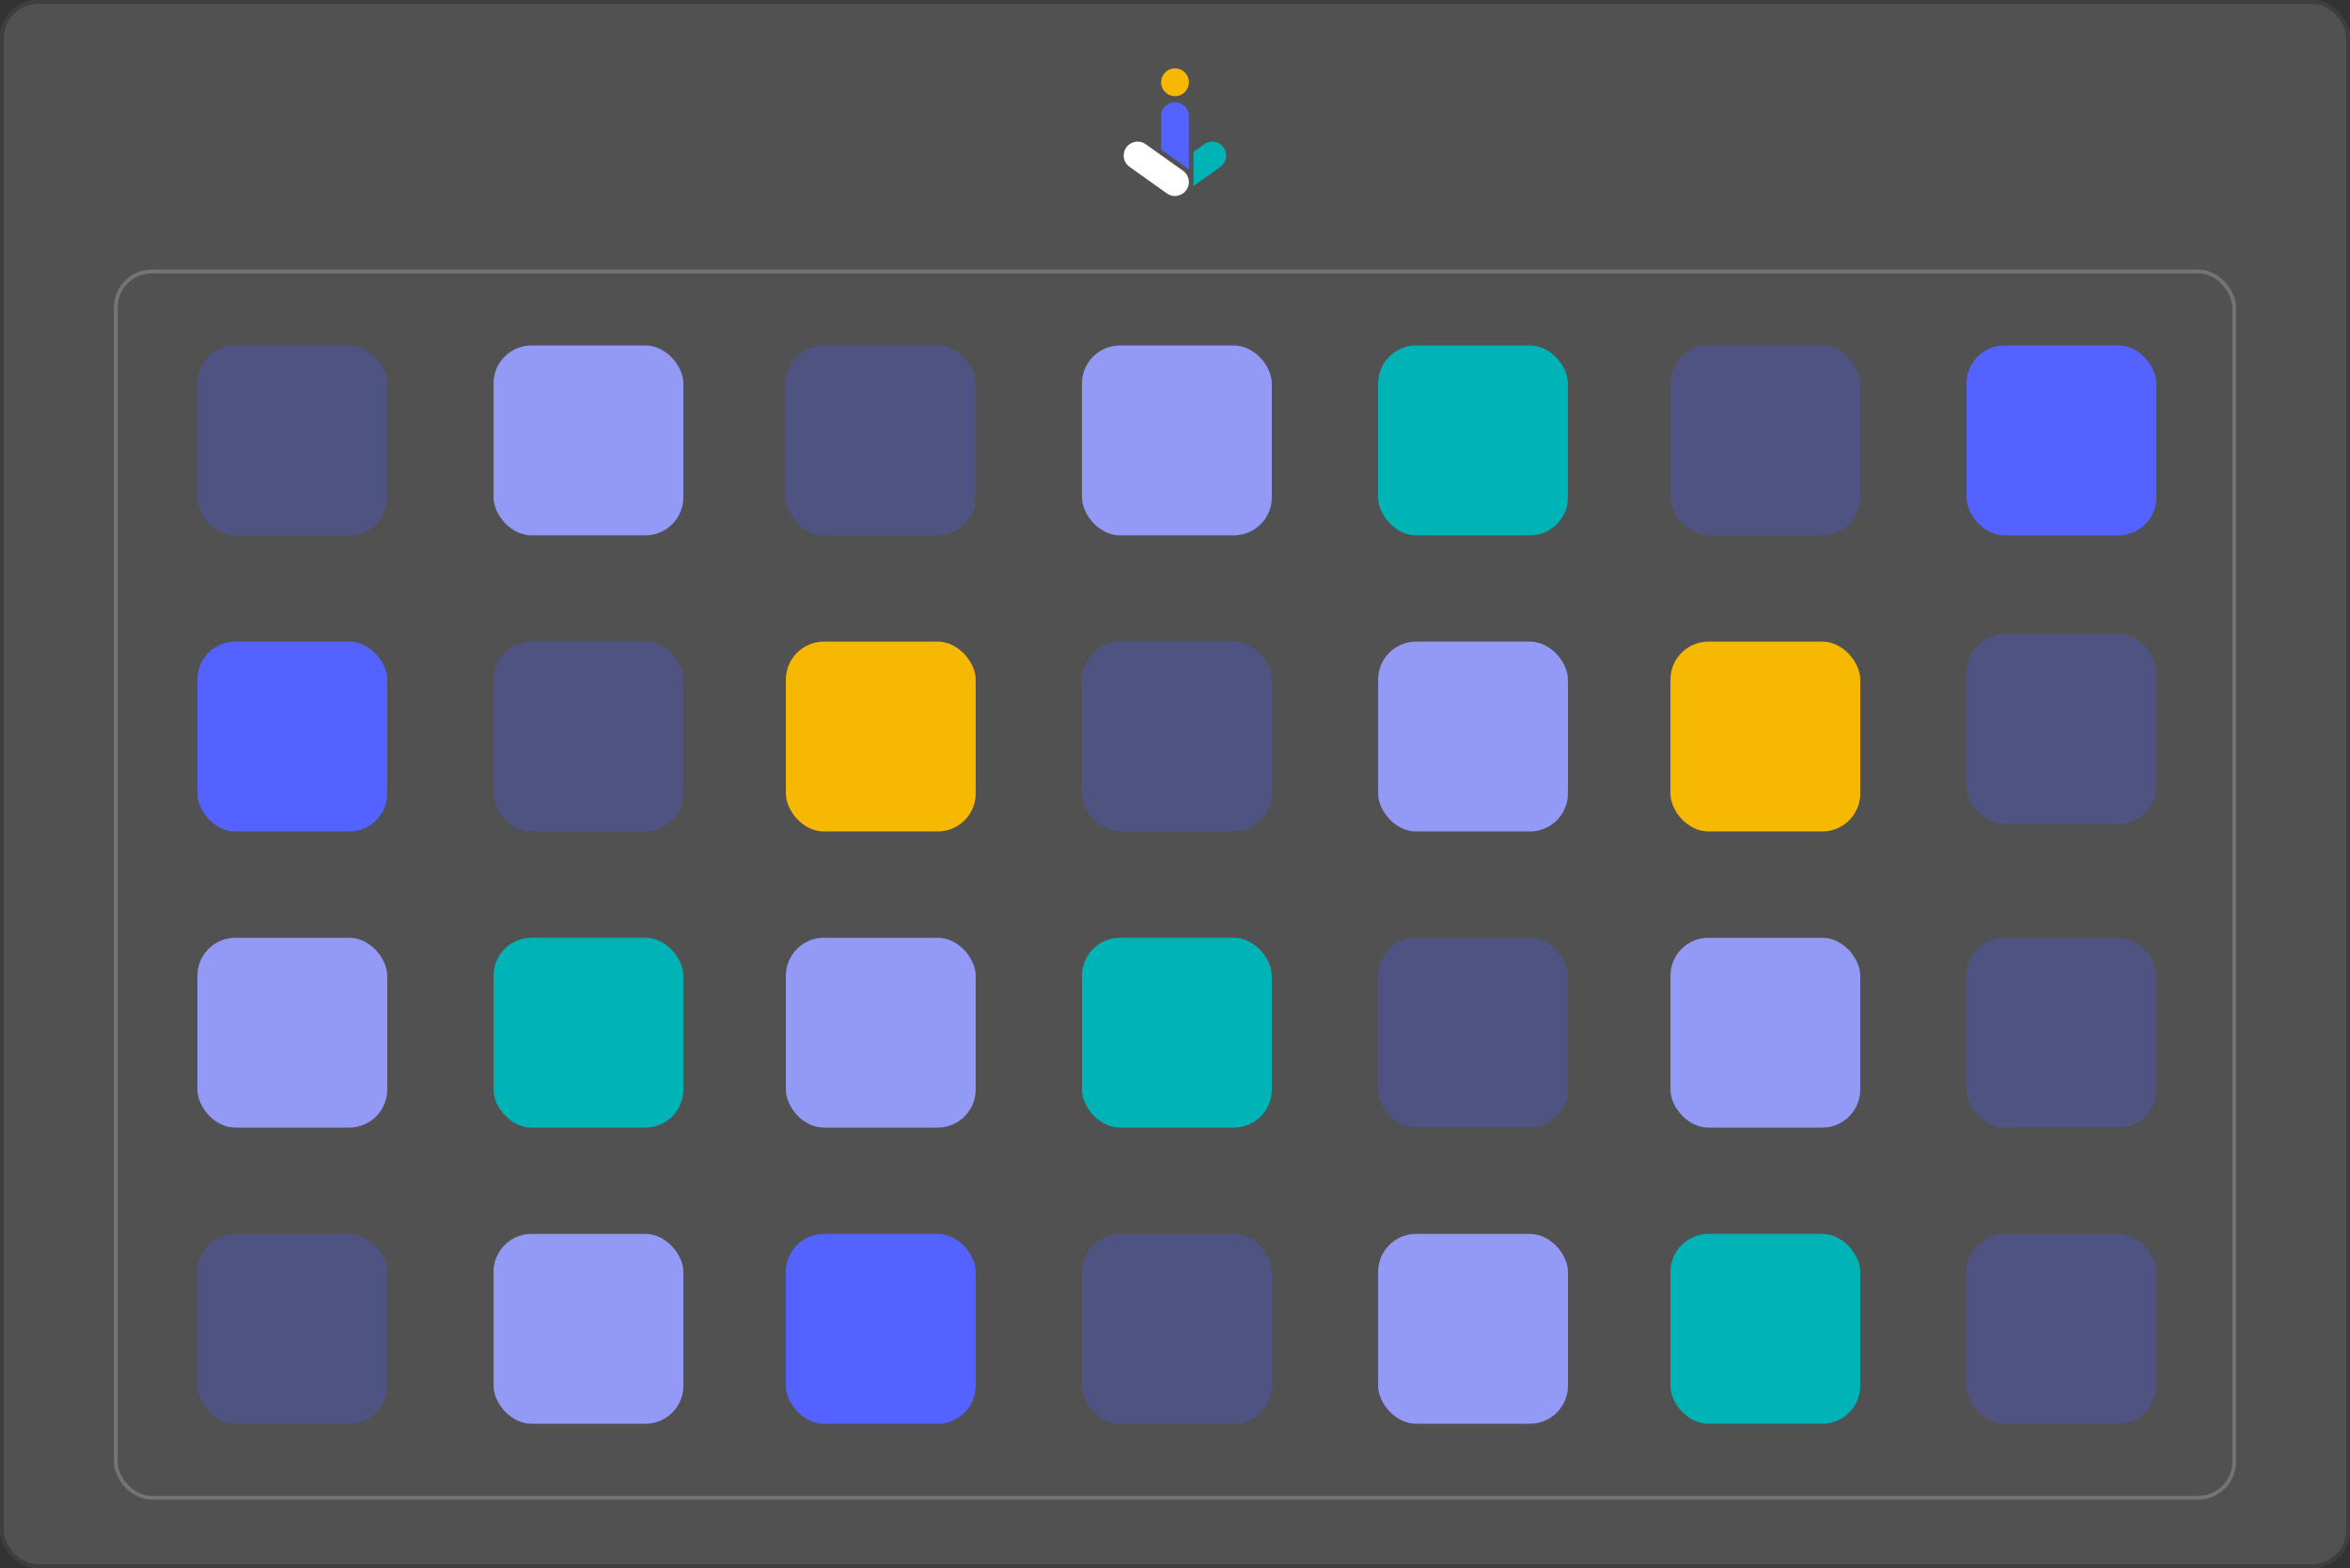 <?xml version="1.0" encoding="UTF-8"?> <svg xmlns="http://www.w3.org/2000/svg" width="619" height="413" viewBox="0 0 619 413"><rect x="0" y="0" width="619" height="413" fill="#333333" stroke="none"/><g id="Group_12890" data-name="Group 12890" transform="translate(-920 -2164)"><g id="Rectangle_19" data-name="Rectangle 19" transform="translate(920 2164)" fill="#ffffff3b" stroke="#7e7e7e" stroke-width="1" opacity="0.15"><rect width="619" height="413" rx="10" stroke="none"></rect><rect x="0.5" y="0.5" width="618" height="412" rx="9.5" fill="none"></rect></g><g id="Group_38" data-name="Group 38" transform="translate(0 1)"><g id="Logo-black" transform="translate(1215.977 2180.917)"><g id="Group_3" data-name="Group 3" transform="translate(9.855 0.083)"><g id="Group_1" data-name="Group 1" transform="translate(0 0)"><path id="Path_1" data-name="Path 1" d="M204.318,349.7h0c-.009.027-.009.054-.018.089A.392.392,0,0,1,204.318,349.7Z" transform="translate(-195.903 -318.627)" fill="#7bf"></path><path id="Path_2" data-name="Path 2" d="M211.711,224.44l-7.211,5.131a5.131,5.131,0,0,0,.125-1.107V220.5l2.847-2.026a3.657,3.657,0,1,1,4.239,5.961Z" transform="translate(-196.085 -198.497)" fill="#00b3b6"></path><path id="Path_3" data-name="Path 3" d="M117.609,105.159v14.154a4.776,4.776,0,0,0-.83-.75L115,117.3h0l-1.044-.741-3.659-2.606v-8.79a3.654,3.654,0,1,1,7.309,0Z" transform="translate(-110.291 -92.576)" fill="#5463ff"></path><circle id="Ellipse_1" data-name="Ellipse 1" cx="3.668" cy="3.668" r="3.668" fill="#f7b801"></circle><path id="Path_4" data-name="Path 4" d="M204.227,349.7c-.009.027-.018.062-.027.089.009-.027.018-.054.027-.089Z" transform="translate(-195.811 -318.627)" fill="#7bf"></path></g></g><path id="Path_11" data-name="Path 11" d="M17.173,228.464c0,.107-.009.205-.009.295a1.072,1.072,0,0,1-.027.178c-.009.1-.027.2-.045.294s-.054.205-.089.312c-.027.089-.062.178-.1.277-.018.045-.036.089-.054.125a1.2,1.2,0,0,1-.107.214c-.009.027-.027.045-.036.071-.054.089-.107.178-.17.268s-.125.178-.187.259l-.018.018a2.18,2.18,0,0,1-.241.259.108.108,0,0,1-.045.045c-.071.071-.134.125-.205.187-.045.036-.089.071-.125.1a1.272,1.272,0,0,1-.178.125c-.045.027-.1.062-.143.089-.018.009-.036.027-.054.027-.045.027-.08.045-.125.071a.009.009,0,0,0-.009.009,1.451,1.451,0,0,1-.205.1l-.054.027c-.027.009-.045.018-.071.027a.033.033,0,0,1-.027.009l-.08.027a.483.483,0,0,0-.089.027,3.062,3.062,0,0,1-.643.152l-.071.009-.027.036h-.018a.275.275,0,0,1-.089.009.067.067,0,0,1-.045.009,2.5,2.5,0,0,1-.259.009H13.5a2.418,2.418,0,0,1-.259-.009.113.113,0,0,1-.054-.009.152.152,0,0,1-.062-.009.1.1,0,0,1-.045-.009.054.054,0,0,1-.036-.009.247.247,0,0,1-.08-.009c-.036-.009-.071-.009-.107-.018s-.045-.009-.071-.009c-.009,0-.018-.009-.027-.009h-.009l-.214-.054a.562.562,0,0,1-.062-.018.054.054,0,0,0-.036-.009c-.027-.009-.045-.018-.071-.027a.788.788,0,0,1-.134-.045.235.235,0,0,1-.071-.027.417.417,0,0,1-.089-.045,1.912,1.912,0,0,1-.2-.089c-.018-.009-.036-.009-.054-.027s-.027-.009-.036-.018a.2.2,0,0,0-.045-.027c-.08-.045-.161-.089-.241-.143-.009,0-.018-.009-.027-.018s-.018-.009-.027-.018l-.054-.027-2.624-1.874-7.211-5.131A3.657,3.657,0,1,1,5.8,218.478L8.641,220.5l1.223.866,2.615,1.856,1.044.75,2.124,1.508A3.7,3.7,0,0,1,17.173,228.464Z" transform="translate(0 -198.414)" fill="#fff"></path></g><g id="Rectangle_20" data-name="Rectangle 20" transform="translate(950 2234)" fill="none" stroke="rgba(255,255,255,0.2)" stroke-width="1"><rect width="559" height="324" rx="10" stroke="none"></rect><rect x="0.5" y="0.5" width="558" height="323" rx="9.5" fill="none"></rect></g><g id="Group_37" data-name="Group 37" transform="translate(8 -9)"><g id="Group_12891" data-name="Group 12891"><rect id="Rectangle_21" data-name="Rectangle 21" width="50" height="50" rx="10" transform="translate(964 2263)" fill="#4f5382"></rect><rect id="Rectangle_65" data-name="Rectangle 65" width="50" height="50" rx="10" transform="translate(964 2419)" fill="#929af5"></rect><rect id="Rectangle_45" data-name="Rectangle 45" width="50" height="50" rx="10" transform="translate(964 2341)" fill="#5463ff"></rect><rect id="Rectangle_22" data-name="Rectangle 22" width="50" height="50" rx="10" transform="translate(1042 2263)" fill="#929af5"></rect><rect id="Rectangle_46" data-name="Rectangle 46" width="50" height="50" rx="10" transform="translate(1042 2341)" fill="#4f5382"></rect><rect id="Rectangle_58" data-name="Rectangle 58" width="50" height="50" rx="10" transform="translate(1042 2419)" fill="#00b3b6"></rect><rect id="Rectangle_51" data-name="Rectangle 51" width="50" height="50" rx="10" transform="translate(1119 2341)" fill="#f7b801"></rect><rect id="Rectangle_63" data-name="Rectangle 63" width="50" height="50" rx="10" transform="translate(1197 2419)" fill="#00b3b6"></rect><rect id="Rectangle_35" data-name="Rectangle 35" width="50" height="50" rx="10" transform="translate(1119 2263)" fill="#4f5382"></rect><rect id="Rectangle_47" data-name="Rectangle 47" width="50" height="50" rx="10" transform="translate(1119 2419)" fill="#929af5"></rect><rect id="Rectangle_2426" data-name="Rectangle 2426" width="50" height="50" rx="10" transform="translate(1275 2419)" fill="#4f5382"></rect><rect id="Rectangle_42" data-name="Rectangle 42" width="50" height="50" rx="10" transform="translate(1197 2263)" fill="#929af5"></rect><rect id="Rectangle_2425" data-name="Rectangle 2425" width="50" height="50" rx="10" transform="translate(1352 2263)" fill="#4f5382"></rect><rect id="Rectangle_54" data-name="Rectangle 54" width="50" height="50" rx="10" transform="translate(1275 2341)" fill="#929af5"></rect><rect id="Rectangle_36" data-name="Rectangle 36" width="50" height="50" rx="10" transform="translate(1197 2341)" fill="#4f5382"></rect><rect id="Rectangle_25" data-name="Rectangle 25" width="50" height="50" rx="10" transform="translate(1275 2263)" fill="#00b3b6"></rect><rect id="Rectangle_67" data-name="Rectangle 67" width="50" height="50" rx="10" transform="translate(1352 2419)" fill="#929af5"></rect><rect id="Rectangle_37" data-name="Rectangle 37" width="50" height="50" rx="10" transform="translate(1430 2339)" fill="#4f5382"></rect><rect id="Rectangle_49" data-name="Rectangle 49" width="50" height="50" rx="10" transform="translate(1352 2341)" fill="#f7b801"></rect><rect id="Rectangle_44" data-name="Rectangle 44" width="50" height="50" rx="10" transform="translate(1430 2263)" fill="#5463ff"></rect><rect id="Rectangle_68" data-name="Rectangle 68" width="50" height="50" rx="10" transform="translate(1430 2419)" fill="#4f5382"></rect><rect id="Rectangle_2427" data-name="Rectangle 2427" width="50" height="50" rx="10" transform="translate(964 2497)" fill="#4f5382"></rect><rect id="Rectangle_2428" data-name="Rectangle 2428" width="50" height="50" rx="10" transform="translate(1042 2497)" fill="#929af5"></rect><rect id="Rectangle_2429" data-name="Rectangle 2429" width="50" height="50" rx="10" transform="translate(1119 2497)" fill="#5463ff"></rect><rect id="Rectangle_2430" data-name="Rectangle 2430" width="50" height="50" rx="10" transform="translate(1275 2497)" fill="#929af5"></rect><rect id="Rectangle_2431" data-name="Rectangle 2431" width="50" height="50" rx="10" transform="translate(1197 2497)" fill="#4f5382"></rect><rect id="Rectangle_2432" data-name="Rectangle 2432" width="50" height="50" rx="10" transform="translate(1352 2497)" fill="#00b3b6"></rect><rect id="Rectangle_2433" data-name="Rectangle 2433" width="50" height="50" rx="10" transform="translate(1430 2497)" fill="#4f5382"></rect></g></g></g></g></svg> 